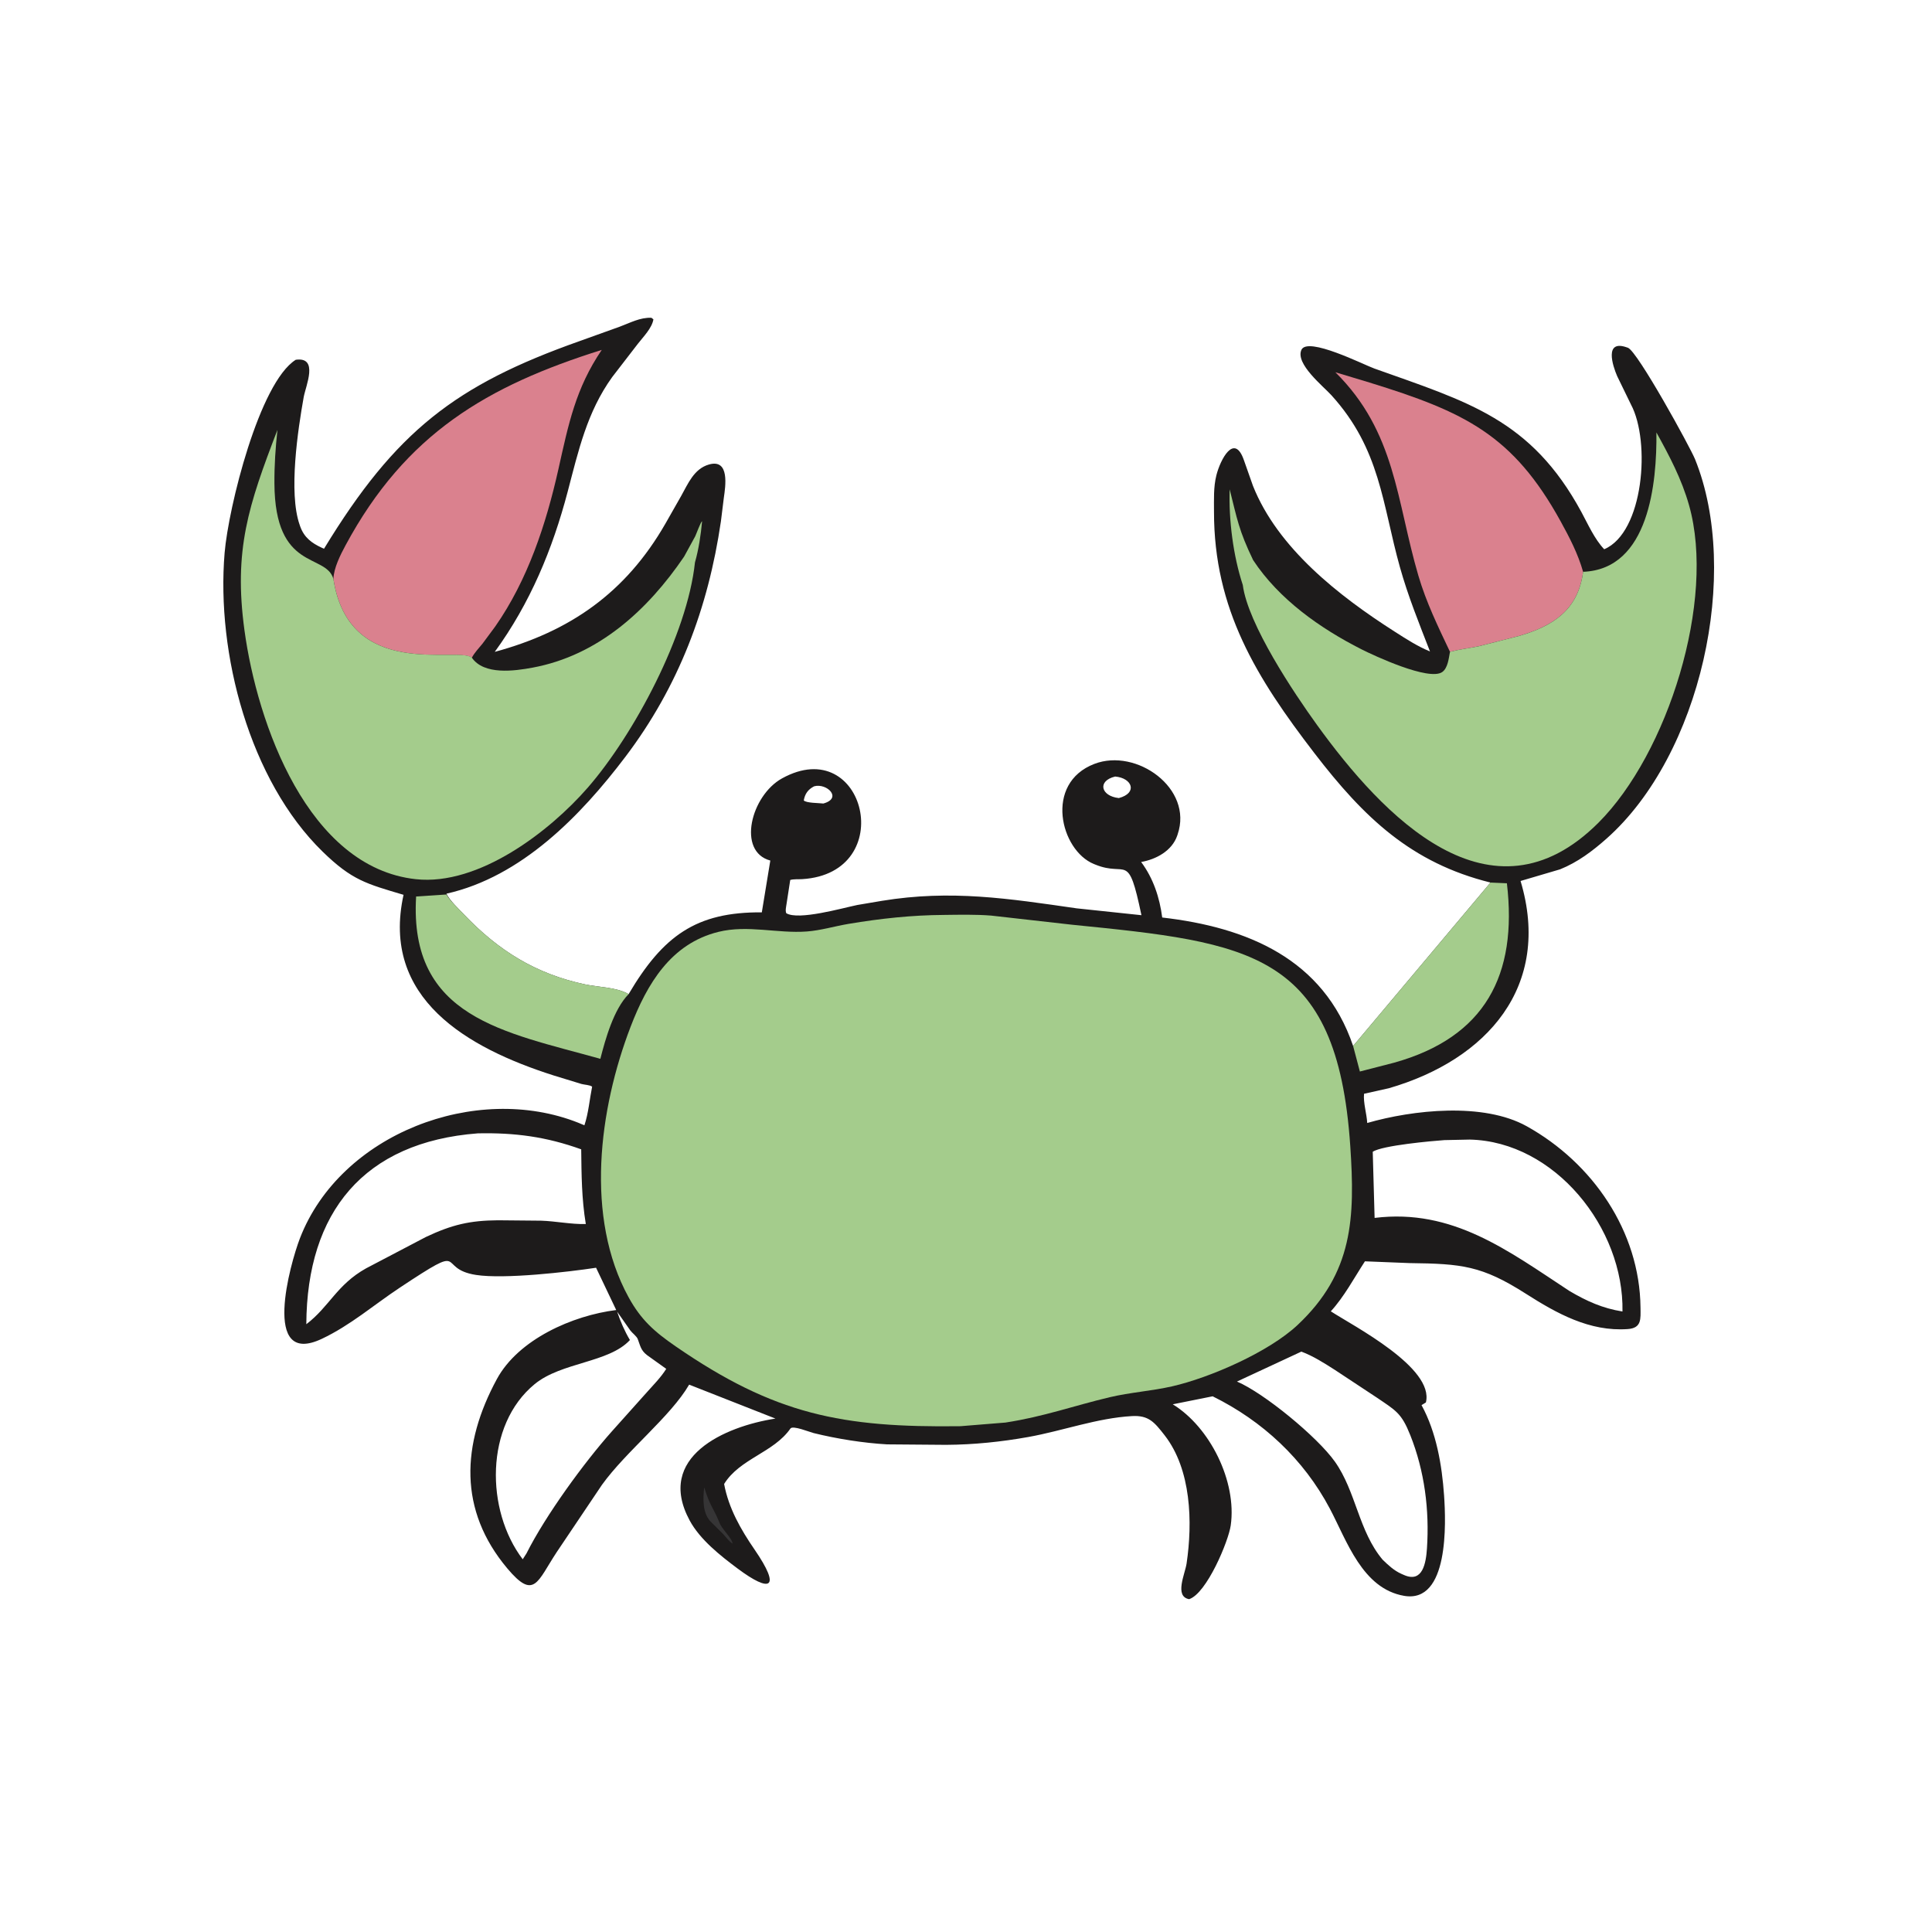 <svg version="1.1" xmlns="http://www.w3.org/2000/svg" style="display: block;" viewBox="0 0 2048 2048" width="640" height="640">
<path transform="translate(0,0)" fill="rgb(29,27,27)" d="M 1579.99 935.549 C 1495.94 914.68 1445.89 866.7 1393.54 798.639 C 1331.87 718.465 1286.81 645.743 1286.89 542.406 C 1286.9 529.594 1286.27 516.389 1289.4 503.865 C 1293.52 487.379 1308.4 458.336 1318.62 487.866 L 1328.19 515 C 1354.44 581.058 1419.47 631.882 1478.24 669.431 C 1490.18 677.064 1502.67 685.223 1515.84 690.551 C 1504.29 660.802 1492.57 631.963 1483.95 601.137 C 1465.2 534.175 1463.37 476.233 1411.29 418.891 C 1402.59 409.315 1372.93 385.664 1379.54 370.888 C 1386.03 356.401 1445.65 386.662 1456.82 390.643 C 1556.28 426.104 1622.94 444.365 1676.26 542.612 C 1683.4 555.762 1690.18 571.345 1700.52 582.225 C 1742.39 564.521 1749.9 468.174 1728.9 428.797 L 1714.29 398.778 C 1709.39 387.508 1700.45 359.734 1724.5 368.236 L 1725.7 368.651 C 1735.94 372.574 1791.71 474.177 1796.8 486.761 C 1845.47 607.104 1803.06 800.289 1703 888.975 C 1688.08 902.198 1672.39 914.025 1653.78 921.518 L 1611.86 933.878 C 1645.27 1045.37 1576.47 1123.35 1472.24 1153.58 L 1445.96 1159.43 C 1444.93 1168.63 1448.84 1180.85 1449.31 1190.41 C 1497.65 1176.48 1572.35 1168.26 1618.35 1193.84 C 1688.19 1232.66 1738.22 1305.18 1739 1386.13 C 1739.12 1398.21 1740.31 1407.81 1725.5 1408.87 C 1685.07 1411.76 1650.23 1392.3 1617.29 1371.29 C 1570.81 1341.63 1549.45 1339.61 1494.23 1338.93 L 1446.89 1337.05 C 1435.44 1354.63 1424.92 1374.51 1410.71 1390.07 C 1434.78 1405.66 1520.73 1449.86 1511.5 1486.66 L 1506.89 1489.5 C 1522.57 1518.19 1528.53 1552.97 1530.78 1585.27 C 1532.8 1614.2 1536.01 1699.91 1488.36 1691.65 C 1444.07 1683.98 1427.76 1633.34 1409.63 1599.1 C 1381.97 1546.86 1338.37 1506.23 1285.45 1480.14 L 1243.16 1488.62 C 1282.49 1512.73 1311.26 1570.2 1304.63 1616.99 C 1302.27 1633.71 1279.15 1689.16 1260.5 1695.19 C 1244.67 1692.29 1256.18 1668.51 1257.83 1657.4 C 1264.29 1613.75 1262.88 1557.83 1234.54 1521.46 C 1223.69 1507.54 1217.64 1500.13 1200 1501.11 C 1163.03 1503.17 1126.61 1516.71 1090.17 1523.26 C 1061.37 1528.43 1032.17 1531.41 1002.98 1531.59 L 940.335 1531.09 C 915.101 1529.65 887.077 1525.18 862.55 1519.13 C 858.042 1518.02 840.391 1510.69 837.881 1514.31 C 820.175 1539.85 784.162 1546.18 767.594 1573.09 C 772.403 1598.84 785.198 1621.24 799.901 1642.64 C 828.417 1684.15 816.797 1688.8 781.906 1662.72 C 763.6 1649.04 742.046 1632.1 731.056 1611.72 C 694.774 1544.41 768.058 1512.14 821.997 1503.74 L 730.53 1467.77 C 710.804 1501.7 663.77 1538.31 638.091 1574 L 590.14 1645.32 C 569.443 1676.69 566.393 1696.69 537.679 1662.47 C 485.91 1600.79 489.149 1531.17 526.693 1461.89 C 549.5 1419.81 606.95 1394.42 653.226 1388.69 L 631.861 1343.86 C 602.178 1348.37 534.586 1356.15 504.585 1351.48 C 461.069 1344.71 498.672 1315.36 423.874 1364.93 C 396.11 1383.33 371.506 1404.88 341.137 1419.22 C 276.594 1449.71 307.697 1339.14 317.941 1312.63 C 360.786 1201.77 504.616 1147.1 613.094 1190.19 L 619.488 1192.87 C 623.776 1180.28 625.031 1165.07 627.675 1151.93 C 625.486 1150.06 619.416 1149.92 616.372 1149.05 L 586.77 1139.99 C 495.209 1110.79 403.638 1058.3 427.771 948.547 C 388.293 936.786 373.155 933.156 341.975 902.757 C 264.736 827.456 229.105 693.03 238.109 585.987 C 242.155 537.885 274.856 405.673 313.5 381.378 C 338.159 377.898 324.045 409.101 321.943 420.901 C 315.821 455.265 305.651 522.145 317.628 556.304 L 318.175 557.902 C 322.354 569.711 330.268 575.646 341.206 580.672 L 343.475 581.673 C 419.463 456.953 482.907 408.164 614.266 361.63 L 656.929 346.306 C 667.974 342.22 678.454 336.383 690.5 336.86 L 692.643 338.5 C 691.136 347.841 681.88 357.065 676.145 364.447 L 648.893 399.79 C 622.254 436.864 613.245 477.539 601.789 521.095 C 585.645 582.476 561.955 639.433 524.467 691.003 C 604.015 669.484 663.219 628.428 705.318 555.159 L 722.002 525.836 C 729.349 512.774 735.611 496.987 751.478 492.41 C 773.848 485.957 768.958 515.925 767.295 527.641 L 764.192 552.683 C 750.727 644.54 719.426 727.645 662.985 802.193 C 615.652 864.709 552.75 929.482 473.236 947.338 C 476.668 954.522 486.067 963.282 491.58 969.082 C 528.421 1007.84 568.214 1032.45 620.278 1043.5 C 634.56 1046.53 653.75 1046.43 666.347 1053.83 C 702.842 992.054 737.94 966.573 807.557 967.134 L 816.564 912.217 C 780.994 902.7 796.079 843.314 828.96 825.136 C 917.194 776.357 953.152 925.614 850.316 931.929 C 846.229 932.18 841.606 931.716 837.676 932.799 L 833.775 958.134 C 833.383 961.109 832.256 965.244 833.5 968.055 C 846.444 975.881 892.654 962.665 908.772 959.331 L 934.731 954.941 C 1008.14 942.904 1068.98 952.478 1141.3 962.881 L 1209.97 970.147 C 1195.63 901.532 1194.96 930.321 1161.11 916.5 L 1159.48 915.845 C 1124.16 901.405 1106.48 830.295 1160.12 809.744 C 1204.68 792.671 1265.07 835.677 1248.33 884.5 L 1247.88 885.87 C 1242.31 901.959 1225.57 910.944 1209.66 913.749 C 1222.47 930.885 1229.28 951.46 1231.99 972.599 C 1321.85 982.964 1402.99 1016.2 1434.36 1108.79 L 1579.99 935.549 z M 506.516 1201.4 C 385.655 1210.64 325.321 1284.87 324.708 1403.72 C 349.166 1385.14 356.909 1361.93 388.054 1344.5 L 451.49 1311.24 C 479.107 1298.2 498.026 1293.78 527.844 1293.55 L 573.471 1293.97 C 589.081 1294.45 605.575 1297.96 620.989 1297.53 C 616.545 1270.87 616.432 1245.3 616.103 1218.34 C 578.977 1204.95 545.601 1200.58 506.516 1201.4 z M 1531.01 1208.57 C 1518.66 1209.44 1465.18 1214.15 1455.16 1220.94 L 1457.14 1291.04 C 1539.94 1280.83 1598.55 1325.78 1663.71 1368.51 C 1681.98 1379.29 1698.89 1386.91 1719.89 1390.24 C 1721.63 1301.9 1648.16 1210.03 1558 1208 L 1531.01 1208.57 z M 1379.49 1432.76 L 1311.25 1464.5 C 1339.91 1476.7 1396.41 1523.13 1415.03 1549.39 C 1437.49 1581.07 1440.14 1623.05 1465.65 1653.36 C 1471.68 1659.19 1477.72 1664.87 1485.48 1668.33 L 1488.42 1669.62 C 1508.13 1678.21 1511.61 1656.83 1512.63 1641.41 C 1515.35 1600.63 1510.12 1559.44 1494.97 1521.36 C 1485.65 1497.95 1479.81 1495.32 1459.45 1481.49 L 1415 1452.14 C 1403.73 1444.96 1392.06 1437.45 1379.49 1432.76 z M 654.194 1390.42 C 657.666 1400.77 662.153 1411.11 667.743 1420.5 C 645.379 1444.73 595.248 1443.82 566.747 1467.24 C 513.825 1510.72 514.629 1601.07 554.112 1652.91 L 558.123 1646.64 C 578.459 1606.18 619.317 1550.17 648.642 1517.27 L 685.391 1476.21 C 692.599 1468.09 700.45 1460.27 706.248 1451.06 L 685.681 1436.34 C 679.337 1431.31 678.9 1427.06 676.047 1419.49 C 674.931 1416.52 670.329 1413.15 668.268 1410.5 L 654.194 1390.42 z M 1182.1 823.156 C 1162.96 827.759 1166.87 843.871 1186.01 845.994 C 1206.24 840.638 1200.27 824.723 1182.1 823.156 z M 863.058 833.5 C 856.511 836.821 853.257 841.488 852.032 848.5 C 854.657 851.308 868.158 851.193 872.796 851.754 C 893.334 846.128 876.49 829.84 863.058 833.5 z"/>
<path transform="translate(0,0)" fill="rgb(54,53,54)" d="M 754.031 1613.67 C 744.545 1604.78 745.07 1588.76 746.505 1576.66 C 752.61 1596.66 755.88 1597.6 762.502 1613.67 C 764.51 1620.34 776.5 1630.9 776.5 1636.35 C 772.668 1633.64 770.086 1630.02 766.959 1626.58 L 754.031 1613.67 z"/>
<path transform="translate(0,0)" fill="rgb(164,204,140)" d="M 1579.99 935.549 L 1597.37 936.317 C 1608.85 1033.61 1574.29 1099.54 1477.81 1126.5 L 1441.52 1135.85 L 1434.36 1108.79 L 1579.99 935.549 z"/>
<path transform="translate(0,0)" fill="rgb(164,204,140)" d="M 666.347 1053.83 C 650.564 1069.83 641.738 1101.54 636.394 1122.4 C 534.563 1093.87 433.379 1079.02 441.101 950.307 L 473.236 948.201 C 476.668 954.522 486.067 963.282 491.58 969.082 C 528.421 1007.84 568.214 1032.45 620.278 1043.5 C 634.56 1046.53 653.75 1046.43 666.347 1053.83 z"/>
<path transform="translate(0,0)" fill="rgb(218,129,142)" d="M 1537.04 690.941 C 1524.42 664.294 1511.87 638.622 1503.52 610.17 C 1480.18 530.677 1479.61 457.871 1415.54 394.598 L 1451.66 405.487 C 1552.59 436.647 1603.81 460.889 1654.39 552.735 C 1663.85 569.923 1672.78 587.178 1678.15 606.129 C 1672.88 646.723 1646.3 663.696 1609.81 674.27 L 1567.5 685.062 C 1557.42 687.123 1546.98 688.359 1537.04 690.941 z"/>
<path transform="translate(0,0)" fill="rgb(218,129,142)" d="M 353.427 613.721 C 353.805 602.067 360.886 588.084 366.345 577.955 C 430.159 459.551 516.65 408.947 637.891 370.902 C 610.144 411.787 602.609 449.691 591.942 497.335 C 578.89 555.633 559.448 614.789 524.922 664.17 L 511.5 682.275 C 507.531 687.155 503.116 691.684 500.136 697.259 C 485.299 684.751 370.064 722.199 353.427 613.721 z"/>
<path transform="translate(0,0)" fill="rgb(164,204,140)" d="M 1678.15 606.129 C 1748.35 603.481 1756.41 511.214 1755.87 458.435 C 1769.76 483.513 1782.59 507.751 1790.46 535.549 C 1819.09 636.717 1767.84 798.731 1694.48 872.065 C 1580.22 986.285 1465.6 864.668 1396.06 768.432 C 1371.8 734.868 1322.82 661.727 1317.41 620.108 C 1307.23 589.186 1302.41 551.244 1303.49 518.661 C 1311.42 550.105 1313.13 562.147 1328.38 593.748 C 1355.73 635.259 1399.35 666.074 1443.25 688.304 C 1456.17 694.845 1514.76 722.222 1528.82 712.391 C 1534.79 708.217 1535.78 697.644 1537.04 690.941 C 1546.98 688.359 1557.42 687.123 1567.5 685.062 L 1609.81 674.27 C 1646.3 663.696 1672.88 646.723 1678.15 606.129 z"/>
<path transform="translate(0,0)" fill="rgb(164,204,140)" d="M 736.685 596.183 C 728.581 672.73 672.03 778.559 623.216 834.751 C 582.803 881.272 507.519 939.199 440.875 931.985 C 326.523 919.608 272.665 767.239 259.153 668.192 C 247.525 582.96 263.32 535.794 294.104 455.708 C 292.018 475.09 290.795 492.822 290.899 512.43 C 291.396 606.279 345.531 585.974 353.427 613.721 C 370.064 722.199 485.299 684.751 500.136 697.097 C 513.022 715.864 545.384 711.276 564.563 707.722 C 634.298 694.801 686.727 646.589 725.169 590.046 L 736.97 568.457 C 738.132 566.057 742.63 553.479 744.252 552.497 C 743 566.586 740.576 582.622 736.685 596.183 z"/>
<path transform="translate(0,0)" fill="rgb(164,204,140)" d="M 1000.64 969.859 C 1017.23 969.652 1034.11 969.271 1050.64 970.56 L 1136.16 980.217 C 1324.92 999.197 1417.39 1008.35 1431.33 1214.65 C 1436.48 1290.95 1434.4 1349.23 1375.56 1404.48 C 1344.74 1433.43 1282.15 1460.54 1242.5 1469.58 C 1220.71 1474.55 1198.25 1475.94 1176.49 1481.08 C 1138.32 1490.1 1106.74 1501.68 1065.83 1507.97 L 1018.11 1511.83 C 892.415 1513.49 821.213 1499.55 716.304 1427.25 C 693.95 1411.84 679.613 1399.38 666.351 1375.19 C 619.877 1290.45 634.867 1175.84 668.515 1088.27 C 685.896 1043.04 711.14 1000.26 761.576 987.818 C 792.697 980.137 824.143 989.74 855.288 987.411 C 870.078 986.304 884.986 981.77 899.638 979.317 C 933.375 973.668 966.418 970.078 1000.64 969.859 z"/>
</svg>